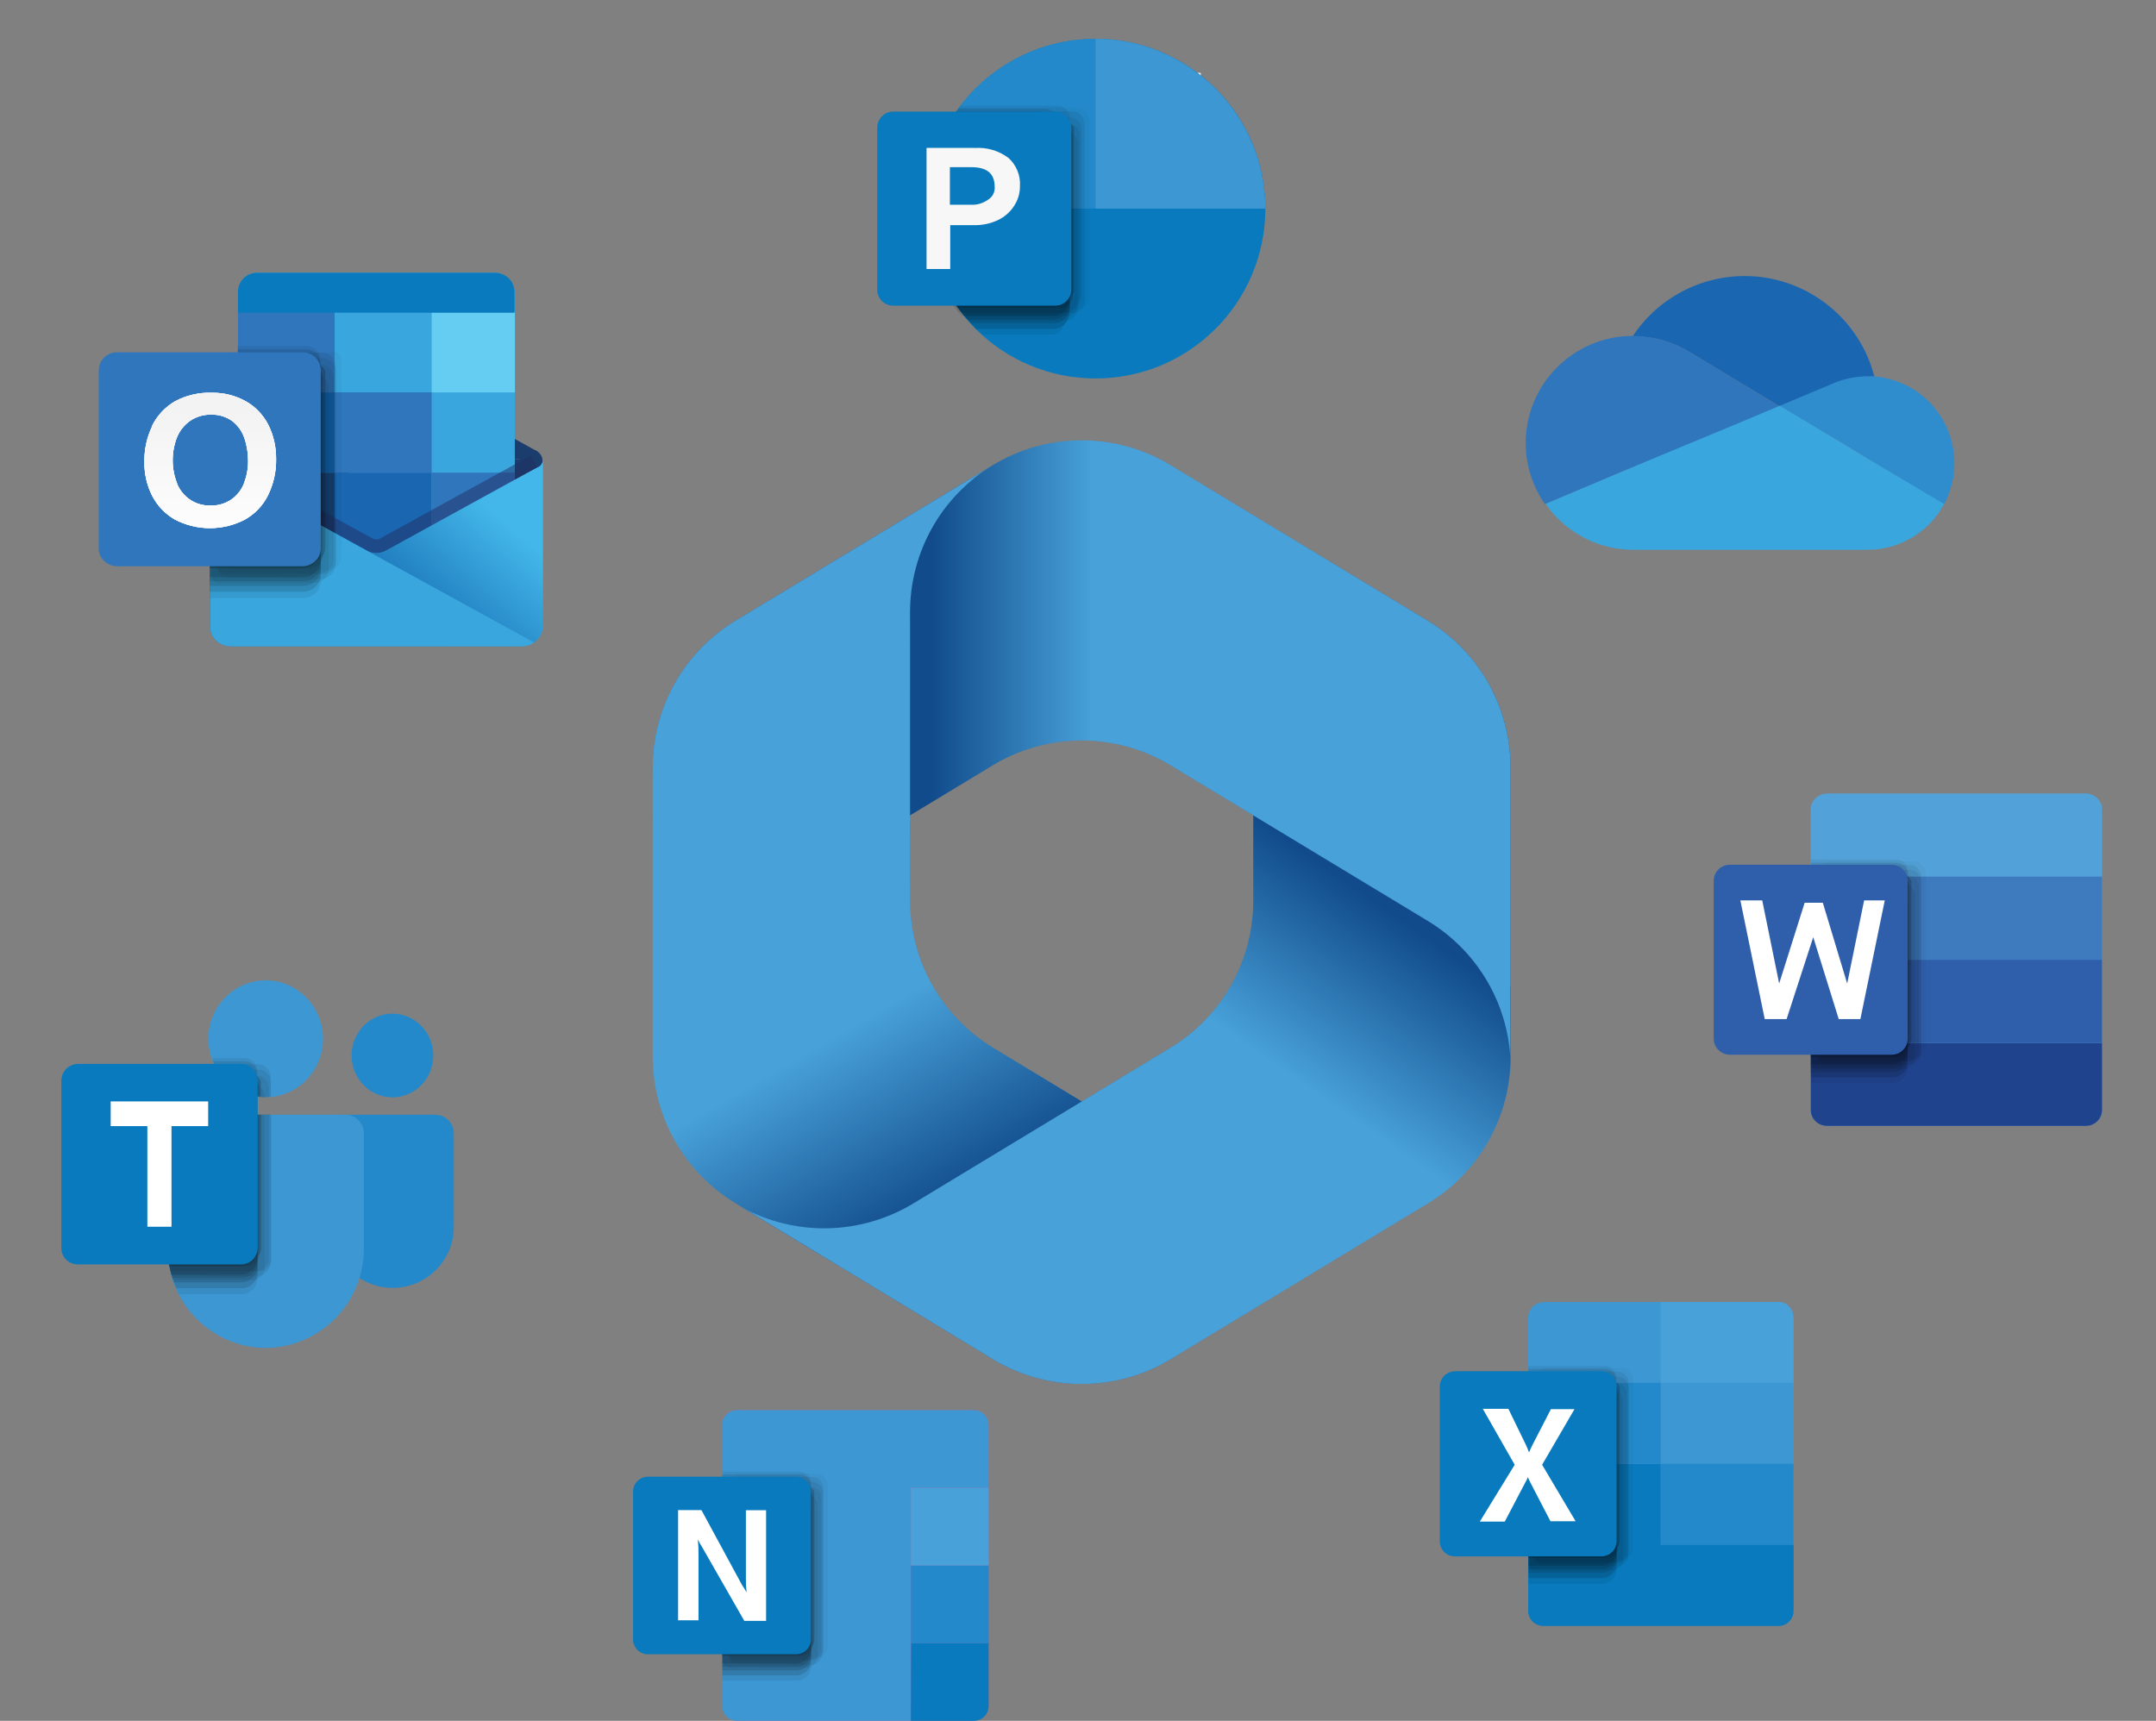 <?xml version="1.0" encoding="UTF-8"?>
<svg id="Microsoft_365" data-name="Microsoft 365" xmlns="http://www.w3.org/2000/svg" width="191.09" height="152.55" xmlns:xlink="http://www.w3.org/1999/xlink" viewBox="0 0 191.09 152.55">
  <rect x="0" y="0" width="191.09" height="152.55" fill="#808080" stroke="none"/>
  <defs>
    <style>
      .cls-1 {
        fill: #2f8dcd;
      }

      .cls-1, .cls-2, .cls-3, .cls-4, .cls-5, .cls-6, .cls-7, .cls-8, .cls-9, .cls-10, .cls-11, .cls-12, .cls-13, .cls-14, .cls-15, .cls-16, .cls-17, .cls-18, .cls-19, .cls-20, .cls-21, .cls-22, .cls-23, .cls-24, .cls-25, .cls-26, .cls-27, .cls-28, .cls-29, .cls-30, .cls-31, .cls-32, .cls-33, .cls-34, .cls-35, .cls-36 {
        stroke-width: 0px;
      }

      .cls-2 {
        fill: #1b3d6d;
      }

      .cls-3 {
        fill: #2f76bc;
      }

      .cls-4 {
        fill: url(#linear-gradient);
      }

      .cls-5 {
        fill: #222f64;
        opacity: .5;
      }

      .cls-5, .cls-8, .cls-9, .cls-14, .cls-20, .cls-24, .cls-25, .cls-35 {
        isolation: isolate;
      }

      .cls-6 {
        fill: #17467d;
      }

      .cls-7 {
        fill: url(#linear-gradient-6);
      }

      .cls-8 {
        opacity: 0;
      }

      .cls-8, .cls-9, .cls-14, .cls-20, .cls-24, .cls-25 {
        fill: #010101;
      }

      .cls-9 {
        opacity: .1;
      }

      .cls-10 {
        fill: url(#linear-gradient-5);
      }

      .cls-11 {
        fill: none;
      }

      .cls-12 {
        fill: #1065b1;
      }

      .cls-13 {
        fill: #52a2d9;
      }

      .cls-14 {
        opacity: .15;
      }

      .cls-15 {
        fill: #39a6de;
      }

      .cls-16 {
        fill: #087abd;
      }

      .cls-17 {
        fill: #2389ca;
      }

      .cls-18 {
        fill: url(#linear-gradient-2);
      }

      .cls-19 {
        fill: #3d97d3;
      }

      .cls-20 {
        opacity: .3;
      }

      .cls-21 {
        fill: url(#linear-gradient-7);
      }

      .cls-22 {
        fill: url(#linear-gradient-3);
      }

      .cls-23 {
        fill: #65cdf2;
      }

      .cls-24 {
        opacity: .05;
      }

      .cls-25 {
        opacity: .2;
      }

      .cls-26 {
        fill: #2f5eab;
      }

      .cls-27 {
        fill: #f8f7f7;
      }

      .cls-28 {
        fill: url(#linear-gradient-8);
      }

      .cls-29 {
        fill: #1a66b1;
      }

      .cls-30, .cls-35 {
        fill: #fff;
      }

      .cls-37 {
        opacity: .67;
      }

      .cls-31 {
        fill: #20438e;
      }

      .cls-32 {
        fill: #48a1d9;
      }

      .cls-33 {
        fill: #3d7abe;
      }

      .cls-34 {
        fill: url(#linear-gradient-4);
      }

      .cls-35 {
        opacity: .4;
      }

      .cls-36 {
        fill: #a266aa;
      }
    </style>
    <linearGradient id="linear-gradient" x1="-165.35" y1="-221.2" x2="-166.2" y2="-220.66" gradientTransform="translate(4011.87 3031.34) scale(24 13.5)" gradientUnits="userSpaceOnUse">
      <stop offset="0" stop-color="#43b7e9"/>
      <stop offset=".75" stop-color="#1165ae"/>
    </linearGradient>
    <linearGradient id="linear-gradient-2" x1="-160.15" y1="-214.26" x2="-160.15" y2="-213.02" gradientTransform="translate(1541.63 2130.03) scale(9.51 9.77)" gradientUnits="userSpaceOnUse">
      <stop offset="0" stop-color="#f3f3f3"/>
      <stop offset="1" stop-color="#fff"/>
    </linearGradient>
    <linearGradient id="linear-gradient-3" x1="-52.9" y1="275.47" x2="-50.68" y2="275.47" gradientTransform="translate(-15538.97 -3928.64) rotate(110.53) scale(33.37 -58.2)" gradientUnits="userSpaceOnUse">
      <stop offset="0" stop-color="#114b8b"/>
      <stop offset="1" stop-color="#2f76bc" stop-opacity="0"/>
    </linearGradient>
    <linearGradient id="linear-gradient-4" x1="95.49" y1="145.8" x2="86.44" y2="161.45" gradientTransform="translate(0 246.11) scale(1 -1)" gradientUnits="userSpaceOnUse">
      <stop offset="0" stop-color="#114b8b"/>
      <stop offset="1" stop-color="#48a1d9"/>
    </linearGradient>
    <linearGradient id="linear-gradient-5" x1="-50.13" y1="267.79" x2="-47.86" y2="267.79" gradientTransform="translate(2404.26 5310.28) rotate(-8.37) scale(31.05 -20.51)" xlink:href="#linear-gradient-3"/>
    <linearGradient id="linear-gradient-6" x1="117.72" y1="169.09" x2="108.02" y2="155.18" gradientTransform="translate(0 246.11) scale(1 -1)" gradientUnits="userSpaceOnUse">
      <stop offset="0" stop-color="#114b8b"/>
      <stop offset="1" stop-color="#48a1d9"/>
    </linearGradient>
    <linearGradient id="linear-gradient-7" x1="-59.73" y1="273.85" x2="-57.25" y2="273.85" gradientTransform="translate(1520.18 -11430.44) rotate(-165.77) scale(24.92 -41.96)" xlink:href="#linear-gradient-3"/>
    <linearGradient id="linear-gradient-8" x1="82.52" y1="179.51" x2="96.8" y2="179.51" gradientTransform="translate(0 246.11) scale(1 -1)" gradientUnits="userSpaceOnUse">
      <stop offset="0" stop-color="#114b8b"/>
      <stop offset="1" stop-color="#48a1d9"/>
    </linearGradient>
  </defs>
  <g id="Layer_2" data-name="Layer 2">
    <g id="OneDrive_32x" data-name="OneDrive 32x">
      <path id="Rectangle-9" class="cls-11" d="M135.24,17.91h38v38h-38V17.91Z"/>
      <path id="Path-24" class="cls-29" d="M149.74,31.2l7.98,4.82,4.82-1.99c.97-.42,2.02-.63,3.07-.64h.52c-1.64-6.36-8.12-10.18-14.48-8.54-2.85.74-5.33,2.51-6.95,4.97h.13c1.74,0,3.44.48,4.92,1.39Z"/>
      <path id="Path-25" class="cls-3" d="M149.74,31.2c-1.49-.91-3.21-1.4-4.96-1.42h-.13c-5.24.04-9.46,4.32-9.42,9.56.01,1.92.61,3.79,1.71,5.36l7.03-2.96,3.17-1.28,6.96-2.89,3.63-1.53-8-4.85Z"/>
      <path id="Path-26" class="cls-1" d="M166.05,33.36h-.52c-1.05,0-2.09.21-3.06.63l-4.75,2,1.38.83,4.52,2.68,1.93,1.18,6.74,4.05c2.03-3.74.64-8.42-3.1-10.45-.98-.53-2.06-.84-3.18-.92h.04Z"/>
      <path id="Path-27" class="cls-15" d="M165.57,40.69l-1.93-1.18-4.52-2.71-1.38-.83-3.63,1.53-6.96,2.89-3.13,1.31-7.03,2.97c1.77,2.55,4.68,4.08,7.79,4.07h20.74c2.84,0,5.45-1.56,6.79-4.06l-6.74-4Z"/>
    </g>
    <g id="Word_32x" data-name="Word 32x">
      <g id="icon">
        <path id="Path-28" class="cls-13" d="M161.93,70.34h22.94c.79,0,1.43.63,1.44,1.41v26.64c0,.79-.65,1.41-1.44,1.41h-22.94c-.38,0-.75-.15-1.02-.41-.27-.26-.42-.62-.42-.99v-26.64c0-.38.15-.74.42-1,.28-.26.64-.4,1.02-.41h0Z"/>
        <path id="Path-29" class="cls-31" d="M186.31,92.45h-25.82v5.95c0,.79.65,1.41,1.44,1.41h22.94c.79,0,1.43-.62,1.44-1.4h0s0-5.95,0-5.95Z"/>
        <path id="Rectangle-10" class="cls-26" d="M160.49,85.08h25.82v7.37h-25.82v-7.37Z"/>
        <path id="Rectangle-11" class="cls-33" d="M160.49,77.71h25.82v7.37h-25.82v-7.37Z"/>
      </g>
      <g id="dropshadow-2" class="cls-37">
        <path id="Path-30" class="cls-24" d="M169.64,76.36h-7.49c-.29,0-.54.23-.54.52h0v16.4c.01.29.25.52.54.52h7.49c.58,0,1.06-.47,1.06-1.06v-15.3c0-.58-.46-1.05-1.04-1.06,0,0-.02,0-.03,0v-.03Z"/>
        <path id="Path-31" class="cls-9" d="M167.65,79.13h-7.16v16.9h7.16c.77.01,1.41-.59,1.43-1.36v-14.22c-.04-.75-.68-1.34-1.43-1.32Z"/>
        <path id="Path-32" class="cls-25" d="M167.65,78.16h-7.16v16.89h7.16c.77.01,1.41-.59,1.43-1.36v-14.17c-.02-.77-.66-1.37-1.43-1.35Z"/>
        <path id="Path-33" class="cls-9" d="M169.22,76.69h-7.49c-.29,0-.53.23-.53.51,0,0,0,0,0,0v16.39c0,.29.23.52.52.52,0,0,0,0,0,0h7.49c.58,0,1.06-.46,1.07-1.05v-15.34c0-.58-.49-1.05-1.07-1.05Z"/>
        <path id="Path-34" class="cls-9" d="M169.19,77.13h-7.48c-.29,0-.54.23-.54.52h0v16.22c0,.29.23.52.52.52,0,0,.01,0,.02,0h7.48c.58.01,1.07-.45,1.08-1.03,0,0,0-.01,0-.02v-15.18c0-.59-.49-1.06-1.08-1.05,0,0,0,0,0,0h0Z"/>
        <path id="Path-35" class="cls-8" d="M167.99,75.89h-7.48v13.78h-.1v2.16c0,.29.23.52.52.52,0,0,0,0,0,0l5.99-1.07c.59,0,2.19-.5,2.19-1.08v-13.26c0-.58-.48-1.05-1.06-1.05,0,0-.02,0-.03,0h-.03Z"/>
        <path id="Path-36" class="cls-25" d="M167.65,78.62h-7.16v16.89h7.16c.77.02,1.41-.58,1.43-1.35v-14.18c-.02-.77-.66-1.37-1.43-1.35Z"/>
        <path id="Path-37" class="cls-20" d="M167.65,77.14h-7.16v16.58h7.16c.77.03,1.42-.57,1.45-1.34,0-.03,0-.06,0-.09v-13.8c-.02-.77-.67-1.38-1.44-1.35,0,0,0,0-.01,0Z"/>
        <path id="Path-38" class="cls-20" d="M167.65,77.14h-7.16v16.47h7.16c.76.03,1.4-.56,1.45-1.32v-13.8c-.02-.77-.67-1.38-1.44-1.35,0,0,0,0-.01,0Z"/>
        <path id="Path-39" class="cls-20" d="M167.65,77.45h-7.16v16.91h7.16c.77.02,1.41-.58,1.43-1.35v-14.18c0-.77-.64-1.39-1.41-1.38,0,0-.01,0-.02,0Z"/>
        <path id="Path-40" class="cls-25" d="M167.65,77.79h-7.16v16.9h7.16c.77.01,1.41-.59,1.43-1.36v-14.13c0-.77-.62-1.4-1.39-1.41-.01,0-.03,0-.04,0Z"/>
        <path id="Path-41" class="cls-9" d="M169.02,77.61h-7.49c-.29,0-.54.23-.54.52h0v15.39c0,.29.25.53.54.52h7.49c.58,0,1.06-.46,1.06-1.05,0,0,0,0,0,0v-14.33c0-.58-.48-1.06-1.06-1.06Z"/>
        <path id="Path-42" class="cls-25" d="M168.19,77.61h-7.48c-.07-.01-.13-.01-.2,0v16.07c.07,0,.13,0,.2,0h7.48c.59,0,1.07-.47,1.07-1.06h0v-13.96c0-.59-.49-1.06-1.07-1.06h0Z"/>
        <path id="Path-43" class="cls-20" d="M166.3,76.7h-5.44c-.29,0-.53.23-.54.52v15.39c0,.29.25.53.54.52h7.48c.58,0,1.06-.46,1.07-1.05v-13.87c0-.63-1.45-.96-1.61-1.15-.46-.24-.98-.36-1.5-.37Z"/>
        <path id="Path-44" class="cls-9" d="M168.66,78.37h-7.48c-.29,0-.53.23-.54.52v15.39c0,.29.25.52.54.52h7.48c.59,0,1.07-.47,1.07-1.06h0v-14.33c0-.58-.48-1.06-1.06-1.06h0Z"/>
        <path id="Path-45" class="cls-9" d="M167.99,76.18h-7.48v13.76h-.1v2.16c0,.29.23.52.52.52,0,0,0,0,0,0l5.99-1.06c.59,0,2.19-.51,2.19-1.09v-13.25c-.02-.59-.51-1.05-1.1-1.04h-.03Z"/>
        <path id="Path-46" class="cls-14" d="M167.99,76.48h-7.48v13.73h-.1v2.16c0,.29.23.52.52.52,0,0,0,0,0,0l5.99-1.06c.59,0,2.19-.51,2.19-1.09v-13.23c-.02-.59-.52-1.04-1.11-1.02,0,0,0,0-.01,0h0Z"/>
      </g>
      <path id="Back_Plate-2" data-name="Back Plate-2" class="cls-26" d="M153.32,76.66h14.33c.78,0,1.42.62,1.43,1.41v14.02c0,.79-.65,1.42-1.43,1.41h-14.33c-.38,0-.74-.16-1.01-.42-.27-.26-.42-.62-.42-.99v-14.03c.01-.78.65-1.4,1.43-1.4Z"/>
      <path id="Letter" class="cls-30" d="M164.9,90.34h-1.93l-2.26-7.26-2.36,7.26h-1.94l-2.16-10.52h1.94l1.5,7.37,2.26-7.16h1.61l2.16,7.16,1.5-7.37h1.83l-2.16,10.52Z"/>
    </g>
    <path id="_" data-name=" " class="cls-30" d="M143.47,117.41h10.29v19.7h-10.29v-19.7ZM140.68,121.72l-3.05,6.11,3.14,6.22-3.49-.21-1.47-3.44-1.4,3.25-3.18-.18,2.8-5.57-2.63-5.57,3.25-.19,1.23,3.18,1.45-3.33,3.36-.25Z"/>
    <g id="Excel_32x" data-name="Excel 32x">
      <path id="Path-47" class="cls-19" d="M136.75,115.43h20.9c.35,0,.69.14.93.4.24.26.38.61.38.97v25.92c0,.36-.14.7-.38.97-.24.26-.58.4-.93.4h-20.9c-.73-.01-1.31-.62-1.3-1.35,0,0,0,0,0,0v-25.92c-.02-.73.56-1.34,1.29-1.36h0Z"/>
      <path id="Path-48" class="cls-16" d="M135.45,129.75v13c-.04.73.53,1.35,1.26,1.39,0,0,0,0,.01,0h20.94c.74-.01,1.32-.62,1.31-1.36,0,0,0,0,0,0v-13l-23.51-.02Z"/>
      <path id="Rectangle-12" class="cls-17" d="M135.45,122.59h23.51v7.17h-23.51v-7.17Z"/>
      <path id="Path-49" class="cls-32" d="M157.65,115.43h-10.45v21.49h11.76v-20.12c0-.36-.14-.7-.38-.97-.24-.26-.58-.4-.93-.4Z"/>
      <path id="Rectangle-13" class="cls-19" d="M147.2,122.59h11.76v7.17h-11.76v-7.17Z"/>
      <path id="Rectangle-14" class="cls-17" d="M147.2,129.75h11.76v7.17h-11.76v-7.17Z"/>
      <g id="dropshadow-3" class="cls-37">
        <path id="Path-50" class="cls-24" d="M143.77,121.28h-6.83c-.28,0-.49.24-.49.51v15.93c0,.28.21.51.49.52,0,0,0,0,0,0h6.83c.55-.01.99-.47.97-1.02,0,0,0,0,0,0v-14.92c.01-.55-.42-1.01-.97-1.02,0,0,0,0,0,0Z"/>
        <path id="Path-51" class="cls-9" d="M141.97,123.97h-6.5v16.44h6.5c.73,0,1.32-.6,1.32-1.32v-13.81c0-.72-.59-1.3-1.32-1.31Z"/>
        <path id="Path-52" class="cls-25" d="M141.97,123.01h-6.5v16.43h6.5c.73,0,1.31-.59,1.32-1.32v-13.81c-.01-.72-.6-1.3-1.32-1.3Z"/>
        <path id="Path-53" class="cls-9" d="M143.38,121.6h-6.82c-.27,0-.49.23-.49.5v15.94c0,.27.21.5.48.51,0,0,0,0,0,0h6.82c.55,0,.99-.46.98-1.02,0,0,0,0,0,0v-14.92c.02-.54-.41-1-.95-1.02,0,0-.02,0-.02,0h0Z"/>
        <path id="Path-54" class="cls-9" d="M143.38,122.02h-6.83c-.28,0-.5.24-.49.52,0,0,0,0,0,0v15.77c0,.27.21.5.49.51h6.83c.55-.02.97-.48.95-1.03,0,0,0-.01,0-.02v-14.73c.02-.54-.41-1-.95-1.02Z"/>
        <path id="Path-55" class="cls-8" d="M142.27,120.81h-6.82v13.37h-.1v2.1c0,.27.21.5.49.5h0l5.43-1.04c.54,0,1.99-.49,1.99-1.05v-12.86c.01-.55-.42-1.01-.97-1.02,0,0,0,0,0,0Z"/>
        <path id="Path-56" class="cls-25" d="M141.97,123.47h-6.5v16.43h6.5c.73,0,1.31-.59,1.32-1.32v-13.81c-.01-.72-.6-1.3-1.32-1.3Z"/>
        <path id="Path-57" class="cls-20" d="M141.98,122.03h-6.5v16.07h6.5c.72,0,1.31-.59,1.31-1.32v-13.44c0-.72-.58-1.31-1.31-1.32Z"/>
        <path id="Path-58" class="cls-20" d="M141.97,122.03h-6.5v16.02h6.5c.73,0,1.32-.59,1.32-1.32v-13.39c0-.73-.59-1.32-1.32-1.32Z"/>
        <path id="Path-59" class="cls-20" d="M141.97,122.36h-6.5v16.43h6.5c.72,0,1.31-.58,1.32-1.3,0,0,0-.01,0-.02v-13.81c-.01-.72-.6-1.3-1.32-1.3Z"/>
        <path id="Path-60" class="cls-25" d="M141.97,122.67h-6.5v16.43h6.5c.73,0,1.32-.6,1.32-1.33v-13.81c-.02-.71-.6-1.28-1.32-1.28Z"/>
        <path id="Path-61" class="cls-9" d="M143.21,122.54h-6.82c-.27,0-.5.22-.5.5,0,0,0,.01,0,.02v14.92c0,.28.22.51.5.51h6.82c.55-.01.99-.47.97-1.02,0,0,0,0,0,0v-13.94c0-.54-.44-.97-.97-.98h0Z"/>
        <path id="Path-62" class="cls-25" d="M142.46,122.54h-6.82c-.06-.02-.12-.02-.18,0v15.57c.06,0,.12,0,.18,0h6.83c.55-.01.99-.47.97-1.02,0,0,0,0,0,0v-13.56c.02-.55-.41-1.01-.96-1.02,0,0-.01,0-.02,0l-.02.04Z"/>
        <path id="Path-63" class="cls-20" d="M140.74,121.61h-4.97c-.27,0-.49.23-.49.5,0,0,0,0,0,0v14.95c0,.27.22.49.49.5h6.83c.55-.01.98-.47.97-1.02v-13.48c0-.6-1.32-.93-1.47-1.12-.42-.23-.89-.35-1.36-.35h0Z"/>
        <path id="Path-64" class="cls-9" d="M142.89,123.23h-6.83c-.27.01-.49.24-.49.51v14.96c0,.28.21.51.49.52,0,0,0,0,0,0h6.83c.55-.02.98-.47.97-1.02v-13.95c.01-.55-.42-1.01-.97-1.02h0Z"/>
        <path id="Path-65" class="cls-9" d="M142.27,121.1h-6.82v13.38h-.1v2.1c0,.27.21.5.48.51,0,0,0,0,0,0l5.43-1.05c.54,0,1.99-.49,1.99-1.05v-12.87c.01-.55-.42-1.01-.97-1.02,0,0,0,0,0,0Z"/>
        <path id="Path-66" class="cls-14" d="M142.27,121.36h-6.82v13.36h-.1v2.09c0,.27.21.5.48.51,0,0,0,0,0,0l5.43-1.04c.54,0,1.99-.49,1.99-1.05v-12.85c.01-.55-.42-1.01-.97-1.02,0,0,0,0,0,0Z"/>
      </g>
      <path id="Back_Plate-3" data-name="Back Plate-3" class="cls-16" d="M128.92,121.56h13.06c.74.02,1.32.63,1.31,1.37v13.64c.03.74-.55,1.36-1.28,1.4h-13.09c-.74-.01-1.32-.62-1.31-1.36,0,0,0,0,0,0v-13.67c-.01-.74.57-1.35,1.31-1.37Z"/>
      <path id="Path-67" class="cls-30" d="M131.17,134.87l3.08-5.02-2.83-4.96h2.27l1.54,3.17c.11.23.21.46.29.7.1-.24.21-.48.32-.7l1.62-3.14h2.09l-2.87,4.93,2.97,5.01h-2.23l-1.79-3.45c-.08-.15-.15-.3-.22-.46-.05.16-.12.31-.21.45l-1.83,3.49h-2.22Z"/>
    </g>
    <g id="icon-app-OneNote-32px">
      <g id="OneNote_32x" data-name="OneNote 32x">
        <path id="Path-68" class="cls-36" d="M65.32,125.01h20.99c.72,0,1.3.57,1.31,1.29,0,0,0,0,0,0v24.93c0,.72-.59,1.3-1.31,1.3h-20.99c-.72,0-1.3-.58-1.31-1.3v-24.93c0-.72.58-1.3,1.3-1.3,0,0,0,0,0,0Z"/>
        <path id="Path-69" class="cls-19" d="M87.62,126.31c0-.35-.14-.68-.38-.92-.25-.25-.58-.38-.93-.38h-20.99c-.35,0-.68.14-.93.38-.25.24-.38.57-.38.92v24.93c0,.72.59,1.3,1.31,1.3h15.42v-20.65h6.88v-5.58Z"/>
        <path id="Path-70" class="cls-16" d="M80.74,145.66h6.88v5.59c0,.72-.58,1.3-1.3,1.3,0,0,0,0,0,0h-5.59l.02-6.89Z"/>
        <path id="Rectangle-15" class="cls-17" d="M80.74,138.78h6.89v6.89h-6.89v-6.89Z"/>
        <path id="Rectangle-16" class="cls-32" d="M80.74,131.89h6.89v6.89h-6.89v-6.89Z"/>
        <g id="badge">
          <g id="dropshadow-4" class="cls-37">
            <path id="Path-71" class="cls-24" d="M72.38,130.64h-6.84c-.27,0-.49.21-.49.48h0v15.32c0,.27.22.49.49.49h6.84c.54,0,.98-.43.98-.97v-14.36c0-.53-.45-.96-.98-.96Z"/>
            <path id="Path-72" class="cls-9" d="M70.57,133.21h-6.55v15.78h6.55c.71.01,1.3-.55,1.32-1.26v-13.26c-.02-.71-.61-1.27-1.32-1.26Z"/>
            <path id="Path-73" class="cls-25" d="M70.57,132.3h-6.55v15.78h6.55c.71.01,1.3-.55,1.32-1.27,0,0,0,0,0,0v-13.25c-.02-.71-.61-1.27-1.32-1.26Z"/>
            <path id="Path-74" class="cls-9" d="M71.99,130.93h-6.85c-.27,0-.49.22-.49.49v15.29c0,.27.22.49.49.49h6.85c.54,0,.97-.45.97-.99v-14.29c0-.54-.42-.99-.97-1,0,0,0,0,0,0h0Z"/>
            <path id="Path-75" class="cls-9" d="M71.97,131.35h-6.85c-.27,0-.49.22-.49.49h0v15.16c0,.27.21.49.48.49,0,0,0,0,0,0l6.74.11c.59-.04,1.05-.51,1.09-1.1v-14.15c0-.53-.42-.97-.95-.98,0,0-.01,0-.02,0l-.02-.02Z"/>
            <path id="Path-76" class="cls-8" d="M70.87,130.18h-6.85v12.86h-.1v2.01c0,.27.22.49.49.49l5.47-1c.54,0,2-.47,2-1.01v-12.38c0-.55-.46-.99-1.01-.98h-.02Z"/>
            <path id="Path-77" class="cls-25" d="M70.57,132.74h-6.55v15.78h6.55c.71,0,1.3-.56,1.32-1.27v-13.27c-.03-.7-.61-1.26-1.32-1.24Z"/>
            <path id="Path-78" class="cls-20" d="M70.57,131.35h-6.55v15.46h6.55c.71,0,1.3-.56,1.32-1.27v-12.93c-.02-.71-.61-1.27-1.32-1.26Z"/>
            <path id="Path-79" class="cls-20" d="M70.57,131.35h-6.55v15.36h6.55c.71,0,1.3-.56,1.32-1.27v-12.85c-.03-.7-.61-1.26-1.32-1.24Z"/>
            <path id="Path-80" class="cls-20" d="M70.57,131.67h-6.55v15.79h6.55c.71,0,1.3-.56,1.32-1.27v-13.25c-.01-.72-.6-1.29-1.32-1.28h0Z"/>
            <path id="Path-81" class="cls-25" d="M70.57,131.97h-6.55v15.78h6.55c.71.01,1.3-.55,1.32-1.27,0,0,0,0,0,0v-13.25c-.02-.71-.61-1.27-1.32-1.26Z"/>
            <path id="Path-82" class="cls-9" d="M71.81,131.79h-6.84c-.27,0-.49.22-.49.49v14.36c0,.27.22.49.49.49h6.84c.54,0,.98-.45.98-.99v-13.37c0-.54-.44-.99-.98-.99h0Z"/>
            <path id="Path-83" class="cls-25" d="M71.05,131.79h-6.84c-.06-.01-.13-.01-.19,0v14.97c.06.01.13.01.19,0h6.84c.53.02.98-.38,1.02-.9v-13.08c0-.55-.44-.99-.99-.99-.01,0-.02,0-.03,0h0Z"/>
            <path id="Path-84" class="cls-20" d="M69.33,130.95h-4.97c-.27,0-.49.22-.49.49v14.36c0,.27.22.49.49.49,0,0,0,0,0,0h6.84c.54,0,.98-.43.98-.97v-12.97c0-.58-1.33-.9-1.48-1.07-.42-.23-.89-.34-1.37-.34Z"/>
            <path id="Path-85" class="cls-9" d="M71.48,132.51h-6.84c-.26,0-.49.2-.49.46,0,0,0,.01,0,.02v14.36c0,.27.22.49.49.49h6.84c.54,0,.98-.44.98-.98v-13.38c0-.54-.44-.97-.97-.97,0,0,0,0,0,0Z"/>
            <path id="Path-86" class="cls-9" d="M70.87,130.46h-6.85v12.86h-.1v2.02c0,.27.22.49.49.49,0,0,0,0,0,0l5.47-1c.54,0,2-.47,2-1.01v-12.36c0-.55-.44-.99-.99-.99h-.04Z"/>
            <path id="Path-87" class="cls-14" d="M70.87,130.71h-6.85v12.86h-.1v2.01c0,.27.22.49.49.49l5.47-1c.54,0,2-.47,2-1.01v-12.37c0-.54-.45-.98-.99-.98h-.04Z"/>
          </g>
          <path id="Back_Plate-4" data-name="Back Plate-4" class="cls-16" d="M57.45,130.91h13.11c.72,0,1.31.58,1.32,1.31v13.12c0,.72-.59,1.31-1.32,1.31h-13.11c-.72.02-1.32-.55-1.34-1.28,0-.01,0-.02,0-.03v-13.12c0-.72.59-1.31,1.31-1.31.01,0,.02,0,.03,0Z"/>
          <path id="Path-88" class="cls-30" d="M60.1,133.87h2.07l3.58,6.61c.18.28.33.51.42.68-.05-.43-.07-.86-.06-1.29v-5.99h1.79v9.81h-1.93l-3.74-6.54c-.14-.22-.27-.44-.38-.68.05.47.07.95.06,1.42v5.75h-1.81v-9.76Z"/>
        </g>
      </g>
    </g>
    <g id="Teams_32x" data-name="Teams 32x">
      <path id="Path-89" class="cls-17" d="M38.59,98.82h-8.5c-.9,0-.69.77-.69,1.67v8.27c0,2.99,2.42,5.41,5.41,5.41s5.41-2.42,5.41-5.41v-8.27c.01-.91-.71-1.65-1.61-1.67,0,0,0,0,0,0h-.05.05Z"/>
      <ellipse id="Head" class="cls-17" cx="34.78" cy="93.57" rx="3.62" ry="3.71"/>
      <path id="Body" class="cls-19" d="M16.49,98.82h14.13c.91,0,1.64.76,1.63,1.67h0v10.12c.05,4.86-3.84,8.83-8.7,8.89-4.85-.05-8.74-4.03-8.69-8.88v-10.12c-.01-.91.71-1.65,1.61-1.67,0,0,0,0,0,0h0Z"/>
      <ellipse id="Head-2" class="cls-19" cx="23.55" cy="92.09" rx="5.08" ry="5.18"/>
      <ellipse id="Head-3" class="cls-11" cx="34.78" cy="93.57" rx="3.62" ry="3.71"/>
      <g id="dropshadow-5" class="cls-37">
        <path id="Path-90" class="cls-11" d="M16.49,98.82c-.91,0-1.64.74-1.63,1.65,0,0,0,0,0,0v10.12c0,.61.06,1.21.17,1.8h8.35c.6,0,1.09-.5,1.09-1.1v-12.48h-7.98Z"/>
        <path id="Path-91" class="cls-11" d="M18.84,94c.84,2.29,3.23,3.64,5.63,3.17v-2.07c0-.6-.49-1.09-1.09-1.1h-4.53Z"/>
        <path id="Path-92" class="cls-9" d="M16.49,98.82c-.91,0-1.64.74-1.63,1.65,0,0,0,0,0,0v10.12c0,1.44.34,2.86,1,4.14h5.51c.8.01,1.45-.63,1.46-1.42h0v-14.49h-6.34Z"/>
        <path id="Path-93" class="cls-25" d="M16.49,98.82c-.91,0-1.64.74-1.63,1.65,0,0,0,0,0,0v10.12c0,1.06.19,2.1.55,3.09h5.96c.8.01,1.45-.63,1.46-1.42h0v-13.44h-6.34Z"/>
        <path id="Path-94" class="cls-25" d="M22.8,97.19c-.07-.74-.69-1.31-1.43-1.31h-1.24c.74.7,1.67,1.16,2.68,1.31Z"/>
        <path id="Path-95" class="cls-9" d="M16.49,98.82c-.91,0-1.64.74-1.63,1.65,0,0,0,0,0,0v10.12c0,.73.09,1.45.26,2.15h7.83c.61,0,1.09-.51,1.08-1.12h0v-12.81h-7.54Z"/>
        <path id="Path-96" class="cls-9" d="M19,94.33c.81,1.77,2.57,2.91,4.51,2.93.16,0,.32,0,.48-.05v-1.76c0-.6-.48-1.1-1.08-1.11l-3.9-.02Z"/>
        <path id="Path-97" class="cls-9" d="M19.25,94.8c.9,1.52,2.53,2.46,4.3,2.46.16,0,.32,0,.47-.05v-1.28c0-.6-.48-1.1-1.08-1.11h-3.69v-.03Z"/>
        <path id="Path-98" class="cls-9" d="M16.49,98.82c-.91,0-1.64.74-1.63,1.65,0,0,0,0,0,0v10.12c0,.83.11,1.66.33,2.46l7.61.1c.66-.05,1.17-.58,1.22-1.24v-13.14l-7.53.04Z"/>
        <path id="Path-99" class="cls-8" d="M22.79,97.19v-2.6c0-.61-.48-1.1-1.09-1.11h-3.01c.52,1.94,2.12,3.39,4.1,3.71Z"/>
        <path id="Path-100" class="cls-8" d="M16.49,98.82c-.91,0-1.64.74-1.63,1.65,0,0,0,0,0,0v10.06l5.72-.78c.6,0,2.21-.53,2.21-1.14v-9.8h-6.3Z"/>
        <path id="Path-101" class="cls-25" d="M16.49,98.82c-.91,0-1.64.74-1.63,1.65,0,0,0,0,0,0v10.12c0,1.24.27,2.47.77,3.61h5.77c.8,0,1.45-.64,1.45-1.43h0v-13.95h-6.36Z"/>
        <path id="Path-102" class="cls-25" d="M22.67,97.17c-.26-.48-.76-.78-1.3-.78h-.66c.59.4,1.25.66,1.96.78Z"/>
        <path id="Path-103" class="cls-20" d="M16.49,98.82c-.91,0-1.64.74-1.63,1.65,0,0,0,0,0,0v10.12c0,.56.05,1.12.15,1.67h6.37c.79,0,1.44-.64,1.45-1.43v-12.01h-6.34Z"/>
        <path id="Path-104" class="cls-20" d="M22.83,97.2v-.96c0-.79-.66-1.43-1.45-1.42h-2.12c.78,1.3,2.11,2.18,3.61,2.39h-.04Z"/>
        <path id="Path-105" class="cls-20" d="M16.49,98.82c-.91,0-1.64.74-1.63,1.65,0,0,0,0,0,0v10.12c0,.53.05,1.05.14,1.57h6.37c.8,0,1.45-.64,1.46-1.43v-11.91h-6.35Z"/>
        <path id="Path-106" class="cls-20" d="M22.83,97.2v-.96c0-.8-.66-1.43-1.46-1.42h-2.11c.77,1.29,2.08,2.17,3.57,2.39h0Z"/>
        <path id="Path-107" class="cls-20" d="M16.49,98.82c-.91,0-1.64.74-1.63,1.65,0,0,0,0,0,0v10.12c0,.81.11,1.62.32,2.4h6.18c.79,0,1.44-.64,1.45-1.43v-12.74h-6.33Z"/>
        <path id="Path-108" class="cls-20" d="M22.83,97.2v-.6c0-.8-.66-1.44-1.46-1.44h-1.86c.79,1.09,1.98,1.83,3.32,2.04h0Z"/>
        <path id="Path-109" class="cls-25" d="M16.49,98.82c-.91,0-1.64.74-1.63,1.65,0,0,0,0,0,0v10.12c0,.92.14,1.83.42,2.7h6.09c.8,0,1.45-.63,1.46-1.42,0,0,0,0,0,0v-13.05h-6.34Z"/>
        <path id="Path-110" class="cls-25" d="M22.83,97.2v-.27c0-.79-.66-1.43-1.45-1.42h-1.61c.79.91,1.87,1.51,3.07,1.69Z"/>
        <path id="Path-111" class="cls-9" d="M23.55,97.26h.28v-.82c0-.6-.48-1.1-1.08-1.11h-3.14c.94,1.23,2.39,1.95,3.94,1.96v-.03Z"/>
        <path id="Path-112" class="cls-9" d="M23.83,98.82h-7.34c-.91,0-1.64.74-1.63,1.65,0,0,0,0,0,0v10.12c0,.7.08,1.39.24,2.06h7.65c.6,0,1.09-.49,1.09-1.09h0s0-12.75,0-12.75Z"/>
        <path id="Path-113" class="cls-25" d="M16.49,98.82c-.91,0-1.64.74-1.63,1.65,0,0,0,0,0,0v10.12c0,.57.05,1.14.16,1.69h6.89c.6,0,1.09-.5,1.09-1.1v-12.37h-6.51Z"/>
        <path id="Path-114" class="cls-25" d="M23,97.21v-.77c0-.61-.48-1.11-1.09-1.12h-2.33c.84,1.06,2.07,1.74,3.42,1.88h0Z"/>
        <path id="Path-115" class="cls-20" d="M23.12,97.23v-1.29c0-.65-1.47-1.02-1.63-1.21-.47-.26-1.01-.4-1.55-.39h-.99c.77,1.64,2.37,2.74,4.17,2.89h0Z"/>
        <path id="Path-116" class="cls-20" d="M16.49,98.82c-.91,0-1.64.74-1.63,1.65,0,0,0,0,0,0v10.12c0,.37.02.73.06,1.1h7.15c.6,0,1.09-.5,1.08-1.1h0v-11.77h-6.66Z"/>
        <path id="Path-117" class="cls-9" d="M23.47,97.25c0-.6-.47-1.09-1.07-1.1h-1.98c.87.72,1.96,1.13,3.09,1.14l-.04-.05Z"/>
        <path id="Path-118" class="cls-9" d="M16.49,98.82c-.91,0-1.64.74-1.63,1.65,0,0,0,0,0,0v10.12c0,.98.15,1.94.47,2.87h7.06c.6,0,1.09-.5,1.08-1.1h0v-13.52l-6.98-.02Z"/>
        <path id="Path-119" class="cls-9" d="M16.49,98.82c-.91,0-1.64.74-1.63,1.65,0,0,0,0,0,0v10.33l5.72-.78c.6,0,2.21-.53,2.21-1.14v-10.04l-6.29-.03Z"/>
        <path id="Path-120" class="cls-9" d="M22.79,97.19v-2.27c.01-.61-.47-1.11-1.08-1.12h-2.93c.61,1.79,2.15,3.09,4.01,3.39h0Z"/>
        <path id="Path-121" class="cls-14" d="M22.79,97.19v-2c0-.6-.48-1.1-1.08-1.11h-2.84c.67,1.65,2.16,2.83,3.92,3.11h0Z"/>
        <path id="Path-122" class="cls-14" d="M16.49,98.82c-.91,0-1.64.74-1.63,1.65,0,0,0,0,0,0v10.6l5.7-.77c.6,0,2.22-.54,2.22-1.14v-10.35h-6.28Z"/>
      </g>
      <path id="Back_Plate-5" data-name="Back Plate-5" class="cls-16" d="M6.89,94.31h14.5c.81,0,1.46.67,1.45,1.48v14.82c0,.81-.64,1.47-1.45,1.48H6.89c-.81,0-1.46-.66-1.45-1.47,0,0,0,0,0,0v-14.82c0-.81.64-1.47,1.45-1.48Z"/>
      <path id="Path-123" class="cls-30" d="M18.45,99.83h-3.25v8.92h-2.14v-8.92h-3.25v-2.19h8.64v2.19Z"/>
    </g>
    <path id="_2" data-name=" 2" class="cls-30" d="M91.33,14.09c0,.46-.06.92-.18,1.37-.21.87-.7,1.64-1.4,2.2-.36.29-.77.52-1.21.68-.4.14-.82.22-1.24.24l-1.27.08v4.16l-3.12-.37v-12.31l2.18-.16c.74-.05,1.45-.08,2.19-.08,1.13-.09,2.23.31,3.05,1.1.71.86,1.07,1.96.99,3.08h0ZM92.31,6.46h14.11v19.77h-14.09l-.02-19.77Z"/>
    <g id="Powerpoint_32x" data-name="Powerpoint 32x">
      <path id="Circle" class="cls-16" d="M97.09,3.44c8.31,0,15.05,6.72,15.06,15.03v.02c0,8.31-6.73,15.06-15.05,15.06h0c-8.31,0-15.05-6.74-15.05-15.05h0c0-8.32,6.74-15.05,15.05-15.05Z"/>
      <path id="Path-145" class="cls-17" d="M97.09,3.44c-8.31.01-15.04,6.75-15.05,15.05h15.05V3.44Z"/>
      <path id="Path-146" class="cls-19" d="M97.09,3.44c8.31.01,15.04,6.74,15.06,15.05h-15.06V3.44Z"/>
      <g id="dropshadow-7" class="cls-37">
        <path id="Path-147" class="cls-24" d="M84.96,27.41h10.42c.61.04,1.14-.42,1.18-1.03,0-.02,0-.03,0-.05v-15.71c-.02-.61-.53-1.09-1.14-1.07,0,0,0,0,0,0h-10.47c-1.31,1.76-2.22,3.78-2.66,5.93v5.99c.44,2.17,1.35,4.21,2.67,5.99v-.04Z"/>
        <path id="Path-148" class="cls-9" d="M87.06,29.67h6.27c.87,0,1.5-1.81,1.5-2.62v-13.26c-.06-.78-.71-1.39-1.5-1.39h-9.98c-2.65,5.95-1.13,12.94,3.74,17.26h-.03Z"/>
        <path id="Path-149" class="cls-25" d="M86.09,28.68h7.28c.77-.02,1.39-.62,1.45-1.38v-14.5c-.06-.78-.71-1.39-1.5-1.39h-9.49c-3.02,5.65-2.1,12.59,2.27,17.26Z"/>
        <path id="Path-150" class="cls-9" d="M85.26,27.75h9.72c.61.02,1.13-.46,1.15-1.07v-15.71c-.01-.62-.52-1.11-1.14-1.1h-10.25c-3.81,5.42-3.6,12.69.51,17.88h0Z"/>
        <path id="Path-151" class="cls-9" d="M85.22,28.03h9.49c.64,0,1.14-1.41,1.14-2.01v-14.58c-.02-.61-.53-1.09-1.14-1.07,0,0,0,0,0,0h-10.47c-3.56,5.47-3.16,12.62.98,17.66Z"/>
        <path id="Path-152" class="cls-8" d="M83.87,25.67l8.62-.87c.63,0,2.32-.51,2.32-1.11v-13.52c-.02-.61-.53-1.1-1.14-1.08h-8.31c-3.81,4.71-4.41,11.26-1.5,16.58h0Z"/>
        <path id="Path-153" class="cls-25" d="M86.49,29.16h6.83c.78,0,1.43-.6,1.49-1.38v-14.52c-.06-.78-.71-1.39-1.5-1.39h-9.72c-2.86,5.78-1.69,12.74,2.9,17.27v.02Z"/>
        <path id="Path-154" class="cls-20" d="M84.9,27.28h8.42c.78,0,1.43-.61,1.49-1.39v-14.14c-.06-.78-.72-1.38-1.5-1.38h-8.84c-3.38,5.18-3.2,11.91.45,16.9h-.03Z"/>
        <path id="Path-155" class="cls-20" d="M84.84,27.2h8.48c.79,0,1.44-.61,1.5-1.4v-14.05c-.06-.78-.72-1.38-1.5-1.38h-8.85c-3.36,5.15-3.21,11.83.38,16.83h-.02Z"/>
        <path id="Path-156" class="cls-20" d="M85.44,27.99h7.85c.8.02,1.47-.59,1.53-1.39v-14.49c-.06-.79-.71-1.39-1.5-1.4h-9.08c-3.31,5.43-2.83,12.35,1.2,17.27Z"/>
        <path id="Path-157" class="cls-25" d="M85.72,28.31h7.6c.78,0,1.43-.6,1.49-1.38v-14.5c-.06-.78-.71-1.39-1.5-1.39h-9.28c-3.19,5.52-2.51,12.46,1.68,17.26h0Z"/>
        <path id="Path-158" class="cls-9" d="M84.97,27.7h9.6c.64,0,1.14-1.05,1.14-1.64v-14.07c-.02-.61-.53-1.09-1.14-1.07,0,0,0,0,0,0h-10.64c-3.16,5.27-2.75,11.94,1.04,16.78Z"/>
        <path id="Path-159" class="cls-25" d="M84.93,27.31h9.01c.61.02,1.12-.45,1.14-1.05,0,0,0,0,0-.01v-14.3c-.02-.61-.53-1.09-1.14-1.07,0,0,0,0,0,0h-9.77c-3.09,5.13-2.8,11.61.75,16.44h0Z"/>
        <path id="Path-160" class="cls-20" d="M84.53,26.73h9.52c.61.02,1.12-.46,1.14-1.07,0,0,0,0,0,0v-14.22c0-.64-1.54-.99-1.75-1.18-.49-.25-1.04-.37-1.59-.38h-7.15c-3.51,5.04-3.59,11.72-.18,16.84Z"/>
        <path id="Path-161" class="cls-9" d="M85.84,28.44h8.55c.61.01,1.12-.47,1.13-1.08,0,0,0,0,0,0v-14.65c-.02-.6-.52-1.08-1.13-1.06h-10.67c-2.86,5.49-2.02,12.18,2.11,16.8h0Z"/>
        <path id="Path-162" class="cls-9" d="M84.05,25.95l8.45-.87c.63,0,2.32-.51,2.32-1.11v-13.49c0-.62-.51-1.11-1.13-1.11,0,0-.01,0-.02,0h-8.53c-3.7,4.79-4.13,11.35-1.09,16.58Z"/>
        <path id="Path-163" class="cls-14" d="M84.21,26.21l8.29-.87c.63,0,2.32-.51,2.32-1.11v-12.22c0-.6-1.07-2.37-2.25-2.37h-7.63c-3.61,4.86-3.9,11.42-.75,16.58h.02Z"/>
      </g>
      <path id="Back_Plate-7" data-name="Back Plate-7" class="cls-16" d="M79.17,9.89h14.34c.8,0,1.44.64,1.44,1.44v14.34c0,.79-.64,1.43-1.43,1.43,0,0,0,0,0,0h-14.34c-.79,0-1.43-.63-1.43-1.41,0,0,0-.01,0-.02v-14.34c0-.79.63-1.44,1.42-1.44,0,0,0,0,0,0Z"/>
      <path id="Shape-5" class="cls-27" d="M86.38,13.12c1.07-.08,2.13.23,2.99.87.71.63,1.09,1.56,1.03,2.5.01.62-.17,1.23-.51,1.75-.35.55-.85.99-1.44,1.27-.68.32-1.42.47-2.17.45h-2.06v3.89h-2.1v-10.74h4.27ZM84.19,18.15h1.82c.58.04,1.14-.13,1.61-.48.37-.24.57-.66.54-1.1,0-1.2-.69-1.75-2.08-1.75h-1.89v3.32Z"/>
    </g>
    <g id="v">
      <g id="Outlook_32x" data-name="Outlook 32x">
        <circle id="Oval" class="cls-2" cx="47.07" cy="40.87" r="1.02"/>
        <circle class="cls-2" cx="19.42" cy="40.71" r="1.23"/>
        <path id="Shape" class="cls-2" d="M33.35,40.71h-14.34v.69l13.35,7.33.18.09c.52.25,1.12.25,1.64,0l.18-.09,13.35-7.33v-.69h-14.34"/>
        <path class="cls-2" d="M33.35,40.71h-14.34v-.69l13.35-7.33.18-.09c.52-.25,1.12-.25,1.64,0l.18.09,13.29,7.34v.68h-14.29"/>
        <rect id="Rectangle-path" class="cls-15" x="21.09" y="24.18" width="24.54" height="30.65" rx="1.73" ry="1.73"/>
        <path class="cls-6" d="M21.09,41.9h9.79v7.39h-9.79v-7.39Z"/>
        <path class="cls-29" d="M29.66,41.9h8.6v7.39h-8.6v-7.39Z"/>
        <path class="cls-12" d="M21.09,34.78h8.57v7.12h-8.57v-7.12Z"/>
        <path class="cls-3" d="M38.26,41.9h7.38v7.39h-7.38v-7.39ZM29.66,34.78h8.6v7.12h-8.6v-7.12ZM21.09,27.68h8.57v7.11h-8.57v-7.11Z"/>
        <path class="cls-23" d="M38.26,27.68h7.38v7.11h-7.38v-7.11Z"/>
        <path class="cls-16" d="M22.82,24.18h21.05c.45,0,.89.18,1.22.49.32.31.5.73.51,1.17v1.88h-24.51v-1.88c.02-.94.79-1.68,1.73-1.66Z"/>
        <path id="Envelope" class="cls-4" d="M47.69,41.4l-13.35,7.32c-.06.04-.12.07-.18.1-.52.25-1.12.25-1.64,0-.06-.03-.12-.06-.18-.1l-13.33-7.32c-.25-.14-.41-.4-.4-.69v14.78c.01,1,.83,1.79,1.83,1.78.02,0,.03,0,.05,0h25.75c1,.04,1.84-.73,1.88-1.73,0-.02,0-.03,0-.05v-14.78c0,.29-.15.55-.4.69h-.04Z"/>
        <path class="cls-5" d="M33.35,49.01c-.28,0-.56-.06-.82-.19l-13.44-7.38.6-1.03s13.16,7.26,13.41,7.36c.17.07.35.07.52,0l13.44-7.39.57,1.02-13.47,7.43c-.25.12-.53.19-.82.19Z"/>
        <path class="cls-15" d="M20.44,57.3h25.81c.39,0,.77-.12,1.09-.34l-14.81-8.14c-.06-.03-.12-.06-.18-.1l-13.33-7.32-.41-.23v14.32c0,1,.81,1.8,1.8,1.8,0,0,.02,0,.03,0Z"/>
        <g id="dropshadow" class="cls-37">
          <path class="cls-24" d="M29.9,31.23h-9.95c-.05.08-.07.17-.08.26v18.45c.01.34.28.6.62.6h8.56c.67.01,1.22-.52,1.23-1.19,0,0,0,0,0,0v-17.27c0-.33-.14-.64-.39-.86Z"/>
          <path class="cls-9" d="M26.8,34.01h-8.2v19.02h8.2c.87.03,1.6-.66,1.64-1.53v-15.98c-.04-.87-.77-1.54-1.64-1.51Z"/>
          <path class="cls-25" d="M26.8,32.94h-8.2v19h8.2c.87.03,1.6-.65,1.64-1.52v-15.98c-.05-.86-.78-1.52-1.64-1.49Z"/>
          <path class="cls-9" d="M28.56,31.27h-8.56c-.33,0-.61.26-.62.59v18.46c.01.33.29.6.62.59h8.56c.66,0,1.2-.53,1.21-1.18v-17.28c-.02-.66-.55-1.18-1.21-1.18Z"/>
          <path class="cls-9" d="M28.54,31.75h-8.56c-.33,0-.61.26-.62.59v18.27c.01.33.29.6.62.59l8.46.14c.71-.06,1.27-.62,1.33-1.33v-17.09c-.02-.67-.57-1.19-1.23-1.18Z"/>
          <path class="cls-8" d="M18.6,31.23v14.62h-.1v2.42c0,.33.28.6.61.59h0l6.8-1.2c.68,0,2.5-.56,2.5-1.22v-14.9c0-.11-.03-.22-.07-.32h-9.75Z"/>
          <path class="cls-25" d="M26.8,33.44h-8.2v19.02h8.2c.87.03,1.6-.66,1.64-1.53v-15.98c-.04-.87-.77-1.54-1.64-1.51Z"/>
          <path class="cls-20" d="M26.8,31.76h-8.2v18.63h8.2c.87.02,1.6-.66,1.64-1.53v-15.56c-.04-.87-.76-1.55-1.64-1.53Z"/>
          <path class="cls-20" d="M26.8,31.76h-8.2v18.53h8.2c.87.03,1.6-.66,1.64-1.53v-15.47c-.04-.87-.76-1.55-1.64-1.53Z"/>
          <path class="cls-20" d="M26.8,32.15h-8.2v19.02h8.2c.87.02,1.6-.66,1.64-1.53v-15.98c-.04-.87-.77-1.54-1.64-1.51Z"/>
          <path class="cls-25" d="M26.8,32.51h-8.2v19.02h8.2c.87.03,1.6-.66,1.64-1.53v-15.98c-.04-.87-.77-1.54-1.64-1.51Z"/>
          <path class="cls-9" d="M28.34,32.3h-8.56c-.33,0-.61.26-.61.59,0,0,0,0,0,0v17.33c0,.33.28.6.61.59h8.56c.66.02,1.22-.51,1.23-1.17,0,0,0,0,0,0v-16.15c-.02-.67-.57-1.19-1.23-1.18Z"/>
          <path class="cls-25" d="M27.4,32.3h-8.57c-.08,0-.15.02-.23.05v18.04c.07.01.15.01.23,0h8.57c.66.01,1.21-.52,1.22-1.18,0,0,0,0,0,0v-15.72c-.01-.66-.56-1.19-1.22-1.18,0,0,0,0,0,0Z"/>
          <path class="cls-20" d="M25.24,31.28h-6.24c-.33,0-.61.26-.61.59,0,0,0,0,0,0v17.33c0,.33.28.6.61.59h8.57c.66.03,1.23-.48,1.26-1.15,0-.01,0-.03,0-.04v-15.62c0-.7-1.66-1.09-1.88-1.3-.53-.27-1.12-.41-1.71-.41Z"/>
          <path class="cls-9" d="M27.9,33.15h-8.53c-.33,0-.61.26-.61.59,0,0,0,0,0,0v17.33c0,.33.28.6.61.59h8.53c.67.01,1.22-.52,1.23-1.18v-16.15c-.02-.67-.57-1.19-1.23-1.18Z"/>
          <path class="cls-9" d="M27.16,30.69h-6.11v5.27h-2.45v10.22h-.1v2.43c0,.33.28.6.61.59h0l6.79-1.23c.68,0,2.5-.57,2.5-1.22v-14.88c-.02-.67-.57-1.19-1.23-1.18Z"/>
          <path class="cls-14" d="M27.16,30.98h-6.11v4.98h-2.45v10.52h-.1v2.43c0,.33.28.6.61.59h0l6.8-1.2c.68,0,2.5-.56,2.5-1.22v-14.91c-.01-.67-.56-1.2-1.23-1.19,0,0-.01,0-.02,0Z"/>
        </g>
        <path id="Back_Plate" data-name="Back Plate" class="cls-3" d="M10.4,31.23h16.39c.89-.02,1.62.69,1.64,1.58,0,0,0,0,0,0v15.81c0,.42-.17.82-.48,1.11-.31.3-.72.47-1.16.47H10.4c-.43,0-.85-.17-1.16-.47-.31-.29-.49-.69-.49-1.11v-15.81c.02-.89.76-1.59,1.64-1.58Z"/>
        <path class="cls-30" d="M13.48,37.75c.45-.91,1.16-1.67,2.04-2.18,1-.53,2.12-.79,3.25-.75,1.05-.02,2.09.24,3.01.75.85.48,1.54,1.2,1.99,2.07.48.95.71,2,.7,3.06.02,1.11-.23,2.21-.72,3.21-.45.91-1.17,1.66-2.05,2.15-1.94,1.01-4.25,1.01-6.19,0-.86-.49-1.55-1.21-2.01-2.09-.48-.94-.72-1.98-.7-3.03-.02-1.1.22-2.19.7-3.18v-.02ZM15.68,42.86c.24.58.63,1.07,1.15,1.43.53.36,1.16.54,1.8.53.67.02,1.32-.16,1.88-.54.51-.36.9-.86,1.12-1.44.24-.64.37-1.32.36-2,0-.69-.11-1.38-.34-2.03-.2-.59-.58-1.11-1.07-1.49-.55-.39-1.21-.59-1.88-.56-.65-.02-1.29.17-1.83.53-.52.36-.93.86-1.17,1.44-.53,1.33-.53,2.81,0,4.14Z"/>
        <path id="Group" class="cls-35" d="M13.48,37.75c.45-.91,1.16-1.67,2.04-2.18,1-.53,2.12-.79,3.25-.75,1.05-.02,2.09.24,3.01.75.85.48,1.54,1.2,1.99,2.07.48.95.71,2,.7,3.06.02,1.11-.23,2.21-.72,3.21-.45.91-1.17,1.66-2.05,2.15-1.94,1.01-4.25,1.01-6.19,0-.86-.49-1.55-1.21-2.01-2.09-.48-.94-.72-1.98-.7-3.03-.02-1.1.22-2.19.7-3.18v-.02ZM15.68,42.86c.24.58.63,1.07,1.15,1.43.53.36,1.16.54,1.8.53.67.02,1.32-.16,1.88-.54.51-.36.9-.86,1.12-1.44.24-.64.37-1.32.36-2,0-.69-.11-1.38-.34-2.03-.2-.59-.58-1.11-1.07-1.49-.55-.39-1.21-.59-1.88-.56-.65-.02-1.29.17-1.83.53-.52.36-.93.86-1.17,1.44-.53,1.33-.53,2.81,0,4.14Z"/>
        <path class="cls-18" d="M13.48,37.75c.45-.91,1.16-1.67,2.04-2.18,1-.53,2.12-.79,3.25-.75,1.05-.02,2.09.24,3.01.75.85.48,1.54,1.2,1.99,2.07.48.95.71,2,.7,3.06.02,1.11-.23,2.21-.72,3.21-.45.91-1.17,1.66-2.05,2.15-1.94,1.01-4.25,1.01-6.19,0-.86-.49-1.55-1.21-2.01-2.09-.48-.94-.72-1.98-.7-3.03-.02-1.1.22-2.19.7-3.18v-.02ZM15.68,42.86c.24.58.63,1.07,1.15,1.43.53.36,1.16.54,1.8.53.67.02,1.32-.16,1.88-.54.51-.36.9-.86,1.12-1.44.24-.64.37-1.32.36-2,0-.69-.11-1.38-.34-2.03-.2-.59-.58-1.11-1.07-1.49-.55-.39-1.21-.59-1.88-.56-.65-.02-1.29.17-1.83.53-.52.36-.93.86-1.17,1.44-.53,1.33-.53,2.81,0,4.14Z"/>
        <path class="cls-18" d="M13.48,37.75c.45-.91,1.16-1.67,2.04-2.18,1-.53,2.12-.79,3.25-.75,1.05-.02,2.09.24,3.01.75.85.48,1.54,1.2,1.99,2.07.48.95.71,2,.7,3.06.02,1.11-.23,2.21-.72,3.21-.45.91-1.17,1.66-2.05,2.15-1.94,1.01-4.25,1.01-6.19,0-.86-.49-1.55-1.21-2.01-2.09-.48-.94-.72-1.98-.7-3.03-.02-1.1.22-2.19.7-3.18v-.02ZM15.68,42.86c.24.58.63,1.07,1.15,1.43.53.36,1.16.54,1.8.53.67.02,1.32-.16,1.88-.54.51-.36.9-.86,1.12-1.44.24-.64.37-1.32.36-2,0-.69-.11-1.38-.34-2.03-.2-.59-.58-1.11-1.07-1.49-.55-.39-1.21-.59-1.88-.56-.65-.02-1.29.17-1.83.53-.52.36-.93.86-1.17,1.44-.53,1.33-.53,2.81,0,4.14Z"/>
      </g>
    </g>
  </g>
  <g>
    <path class="cls-22" d="M88.43,40.98l-.43.26c-.68.41-1.32.87-1.92,1.37l1.23-.87h10.46l1.9,14.39-9.5,9.5-9.5,6.61v7.62c0,5.32,2.78,10.25,7.33,13.01l10,6.06-21.14,12.33h-4.08l-7.6-4.6c-4.55-2.75-7.33-7.69-7.33-13.01v-25.61c0-5.32,2.78-10.26,7.34-13.01l22.81-13.8c.14-.09.28-.17.43-.25Z"/>
    <path class="cls-34" d="M88.43,40.98l-.43.26c-.68.41-1.32.87-1.92,1.37l1.23-.87h10.46l1.9,14.39-9.5,9.5-9.5,6.61v7.62c0,5.32,2.78,10.25,7.33,13.01l10,6.06-21.14,12.33h-4.08l-7.6-4.6c-4.55-2.75-7.33-7.69-7.33-13.01v-25.61c0-5.32,2.78-10.26,7.34-13.01l22.81-13.8c.14-.09.28-.17.43-.25Z"/>
    <path class="cls-10" d="M111.08,71.35v8.52c0,5.32-2.78,10.25-7.33,13.01l-22.81,13.81c-4.67,2.82-10.47,2.93-15.22.31l22.28,13.49c4.84,2.93,10.91,2.93,15.75,0l22.81-13.81c4.55-2.75,7.33-7.69,7.33-13.01v-6.15l-1.9-2.85-20.91-13.31Z"/>
    <path class="cls-7" d="M111.08,71.35v8.52c0,5.32-2.78,10.25-7.33,13.01l-22.81,13.81c-4.67,2.82-10.47,2.93-15.22.31l22.28,13.49c4.84,2.93,10.91,2.93,15.75,0l22.81-13.81c4.55-2.75,7.33-7.69,7.33-13.01v-6.15l-1.9-2.85-20.91-13.31Z"/>
    <path class="cls-21" d="M126.55,55.03l-22.81-13.8c-4.69-2.84-10.53-2.92-15.29-.26l-.45.27c-4.55,2.75-7.34,7.69-7.34,13.01v18.03l7.34-4.44c4.84-2.93,10.9-2.93,15.74,0l22.81,13.8c4.41,2.67,7.16,7.38,7.33,12.51,0-.17,0-.33,0-.5v-25.61c0-5.32-2.78-10.26-7.34-13.01Z"/>
    <path class="cls-28" d="M126.55,55.03l-22.81-13.8c-4.69-2.84-10.53-2.92-15.29-.26l-.45.27c-4.55,2.75-7.34,7.69-7.34,13.01v18.03l7.34-4.44c4.84-2.93,10.9-2.93,15.74,0l22.81,13.8c4.41,2.67,7.16,7.38,7.33,12.51,0-.17,0-.33,0-.5v-25.61c0-5.32-2.78-10.26-7.34-13.01Z"/>
  </g>
</svg>